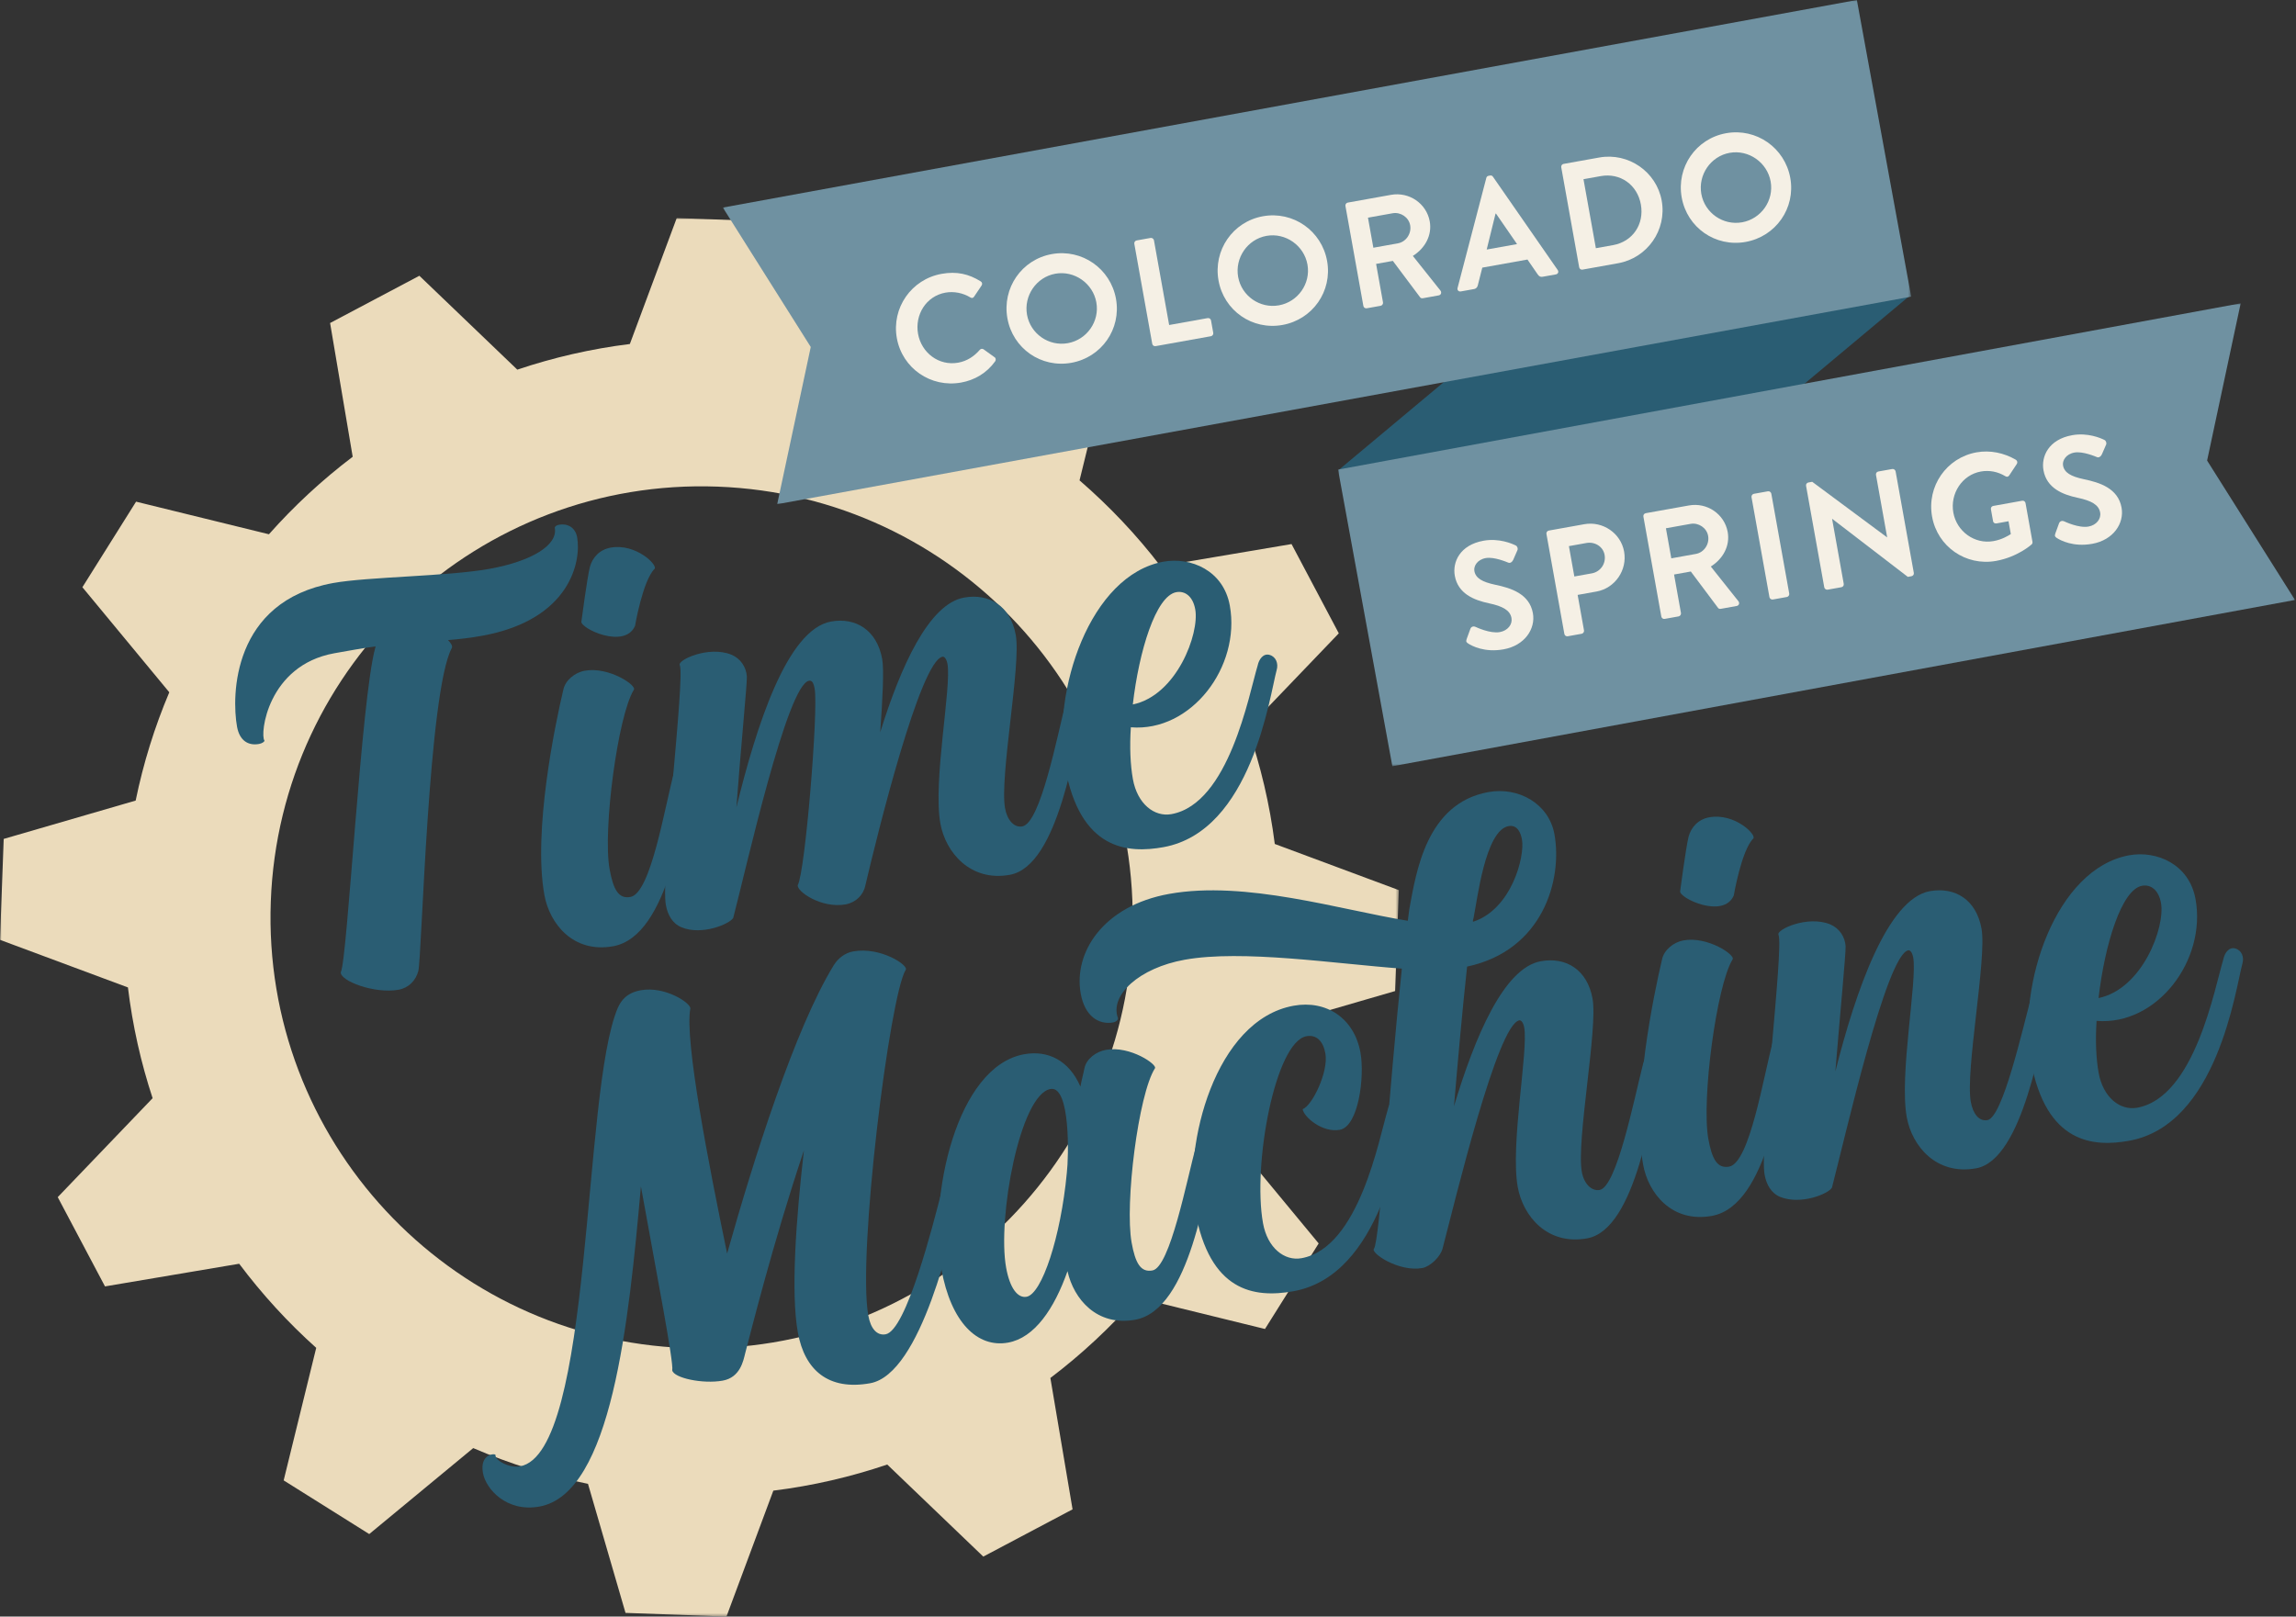 <?xml version="1.0" encoding="UTF-8"?>
<svg width="710px" height="500px" viewBox="0 0 710 500" version="1.1" xmlns="http://www.w3.org/2000/svg" xmlns:xlink="http://www.w3.org/1999/xlink">
    <rect x="0" y="0" width="710" height="500" fill="#333333" stroke="none"/>
    <title>Group 64</title>
    <defs>
        <polygon id="path-1" points="0 0 432.56 0 432.56 432.561 0 432.561"></polygon>
        <polygon id="path-3" points="4.52298714e-14 0 367.47 0 367.47 155.947 4.52298714e-14 155.947"></polygon>
        <polygon id="path-5" points="-9.04597428e-14 0 295.923 0 295.923 143.18 -9.04597428e-14 143.18"></polygon>
    </defs>
    <g id="Page-1" stroke="none" stroke-width="1" fill="none" fill-rule="evenodd">
        <g id="Group-64" transform="translate(0, 0)">
            <g id="Group-3" transform="translate(0.001, 67.439)">
                <mask id="mask-2" fill="white">
                    <use xlink:href="#path-1"></use>
                </mask>
                <g id="Clip-2"></g>
                <path d="M212.064,349.497 C138.491,346.795 81.039,284.963 83.738,211.39 C86.44,137.817 148.272,80.365 221.845,83.067 C295.418,85.766 352.87,147.598 350.171,221.171 C347.469,294.744 285.637,352.199 212.064,349.497 L212.064,349.497 Z M431.414,239.083 L432.56,207.867 L394.204,193.592 C392.639,181.246 389.799,169.285 385.831,157.827 L414.001,128.444 L399.386,100.836 L358.882,107.679 C351.466,97.997 343.051,89.121 333.83,81.135 L343.602,41.335 L317.14,24.736 L285.252,51.106 C274.682,46.733 263.587,43.356 252.084,41.064 L240.48,1.146 L209.266,0 L194.769,38.96 C182.77,40.447 171.131,43.13 159.969,46.889 L129.681,17.852 L102.074,32.467 L109.063,73.831 C99.668,80.957 90.985,88.984 83.162,97.806 L42.079,87.72 L25.477,114.182 L52.35,146.678 C47.84,157.34 44.335,168.54 41.951,180.17 L1.145,192.029 L-0.001,223.246 L39.561,237.966 C40.99,249.765 43.568,261.223 47.193,272.222 L17.852,302.828 L32.467,330.435 L73.961,323.427 C81.033,332.854 89.006,341.575 97.784,349.439 L87.72,390.43 L114.178,407.032 L146.334,380.443 C157.604,385.293 169.469,389.036 181.825,391.5 L193.429,431.415 L224.642,432.561 L239.14,393.604 C251.289,392.098 263.068,389.358 274.364,385.526 L304.065,414.002 L331.673,399.387 L324.811,358.759 C334.531,351.39 343.471,343.042 351.501,333.863 L391.174,343.602 L407.776,317.144 L381.687,285.596 C386.394,274.415 390.019,262.658 392.387,250.427 L431.414,239.083 Z" id="Fill-1" fill="#EBDBBB" mask="url(#mask-2)"></path>
            </g>
            <polygon id="Fill-4" fill="#2A5D73" points="447.152 117.616 414.007 145.322 428.896 226.661 590.711 91.333"></polygon>
            <g id="Group-8" transform="translate(223.535, 0)">
                <mask id="mask-4" fill="white">
                    <use xlink:href="#path-3"></use>
                </mask>
                <g id="Clip-7"></g>
                <polygon id="Fill-6" fill="#6F91A1" mask="url(#mask-4)" points="367.47 91.747 350.671 -0.002 4.52298714e-14 64.201 27.178 107.318 16.799 155.947"></polygon>
            </g>
            <path d="M291.175,84.699 C295.886,83.853 299.568,84.734 303.254,87.016 C303.741,87.312 303.84,87.872 303.534,88.315 L301.211,91.768 C300.953,92.201 300.485,92.284 300.043,91.978 C297.773,90.6 294.972,90.043 292.356,90.511 C286.379,91.584 282.84,97.373 283.893,103.261 C284.94,109.098 290.313,113.245 296.293,112.173 C299.091,111.67 301.281,110.168 302.958,108.229 C303.273,107.838 303.795,107.79 304.126,108.019 L307.554,110.489 C307.987,110.75 308.006,111.374 307.735,111.759 C305.116,115.41 301.354,117.58 297.203,118.322 C287.859,119.999 279.011,113.923 277.333,104.582 C275.659,95.241 281.831,86.373 291.175,84.699" id="Fill-9" fill="#F5F0E5"></path>
            <path d="M330.205,106.139 C336.093,105.086 340.084,99.405 339.027,93.52 C337.974,87.635 332.242,83.602 326.354,84.656 C320.469,85.712 316.538,91.479 317.591,97.364 C318.648,103.249 324.32,107.196 330.205,106.139 M325.265,78.586 C334.606,76.912 343.423,83.09 345.1,92.431 C346.774,101.773 340.631,110.538 331.293,112.212 C321.952,113.886 313.196,107.794 311.522,98.453 C309.848,89.108 315.927,80.26 325.265,78.586" id="Fill-11" fill="#F5F0E5"></path>
            <path d="M350.769,75.41 C350.686,74.942 350.979,74.455 351.497,74.363 L355.797,73.593 C356.259,73.51 356.759,73.854 356.841,74.322 L361.539,100.522 L373.446,98.387 C373.958,98.294 374.407,98.648 374.49,99.116 L375.177,102.944 C375.26,103.412 374.964,103.899 374.448,103.992 L357.357,107.057 C356.841,107.149 356.396,106.796 356.31,106.328 L350.769,75.41 Z" id="Fill-13" fill="#F5F0E5"></path>
            <path d="M395.489,94.436 C401.377,93.379 405.368,87.698 404.311,81.816 C403.258,75.931 397.526,71.895 391.638,72.952 C385.753,74.009 381.822,79.776 382.875,85.661 C383.932,91.542 389.604,95.492 395.489,94.436 M390.549,66.882 C399.89,65.205 408.71,71.383 410.387,80.727 C412.061,90.066 405.915,98.831 396.577,100.508 C387.236,102.182 378.48,96.087 376.806,86.746 C375.132,77.405 381.211,68.557 390.549,66.882" id="Fill-15" fill="#F5F0E5"></path>
            <path d="M432.299,75.255 C434.772,74.813 436.538,72.276 436.071,69.663 C435.625,67.183 433.107,65.516 430.634,65.961 L423.021,67.324 L424.686,76.62 L432.299,75.255 Z M416.054,63.705 C415.971,63.237 416.271,62.75 416.786,62.658 L430.138,60.264 C435.746,59.258 441.125,62.922 442.124,68.479 C442.894,72.776 440.676,76.789 436.901,79.154 L445.428,89.867 C445.864,90.418 445.67,91.223 444.877,91.366 L439.973,92.245 C439.549,92.318 439.276,92.127 439.151,91.958 L430.717,80.694 L425.536,81.624 L427.671,93.534 C427.754,94.001 427.407,94.495 426.942,94.581 L422.646,95.351 C422.13,95.443 421.681,95.09 421.599,94.622 L416.054,63.705 Z" id="Fill-17" fill="#F5F0E5"></path>
            <path d="M469.121,75.498 L462.609,66.061 L462.469,66.083 L459.735,77.181 L469.121,75.498 Z M450.728,89.062 L459.621,55.026 C459.707,54.72 459.904,54.447 460.321,54.37 L460.789,54.288 C461.254,54.205 461.486,54.402 461.671,54.66 L481.693,83.512 C482.082,84.069 481.817,84.74 481.12,84.868 L477.053,85.596 C476.349,85.721 475.977,85.501 475.532,84.906 L472.342,80.272 L458.376,82.777 L456.992,88.229 C456.887,88.731 456.553,89.273 455.805,89.406 L451.74,90.135 C451.04,90.259 450.556,89.721 450.728,89.062 L450.728,89.062 Z" id="Fill-19" fill="#F5F0E5"></path>
            <path d="M498.823,75.813 C504.889,74.724 508.508,69.352 507.41,63.235 C506.318,57.162 501.06,53.381 494.994,54.469 L489.666,55.424 L493.495,76.768 L498.823,75.813 Z M482.791,51.742 C482.709,51.274 483.001,50.787 483.476,50.701 L494.539,48.718 C503.553,47.101 512.251,53.113 513.858,62.079 C515.482,71.141 509.415,79.791 500.402,81.408 L489.335,83.394 C488.864,83.477 488.415,83.124 488.333,82.656 L482.791,51.742 Z" id="Fill-21" fill="#F5F0E5"></path>
            <path d="M538.72,68.754 C544.608,67.701 548.599,62.019 547.542,56.135 C546.489,50.25 540.757,46.217 534.869,47.27 C528.984,48.327 525.053,54.094 526.106,59.979 C527.163,65.864 532.835,69.811 538.72,68.754 M533.78,41.201 C543.121,39.527 551.941,45.705 553.618,55.046 C555.292,64.387 549.146,73.153 539.808,74.827 C530.467,76.501 521.711,70.409 520.037,61.068 C518.363,51.723 524.442,42.875 533.78,41.201" id="Fill-23" fill="#F5F0E5"></path>
            <g id="Group-27" transform="translate(413.765, 93.813)">
                <mask id="mask-6" fill="white">
                    <use xlink:href="#path-5"></use>
                </mask>
                <g id="Clip-26"></g>
                <polygon id="Fill-25" fill="#6F91A1" mask="url(#mask-6)" points="-9.04597428e-14 51.43 16.799 143.18 295.924 91.75 268.747 48.633 279.126 0"></polygon>
            </g>
            <path d="M453.528,197.675 L454.693,194.48 C454.95,193.76 455.743,193.617 456.224,193.865 C456.481,193.964 460.759,196.042 463.795,195.498 C466.224,195.062 467.761,193.149 467.398,191.141 C466.975,188.757 464.671,187.484 460.463,186.602 C455.753,185.609 450.861,183.598 449.874,178.088 C449.126,173.928 451.348,168.566 458.773,167.235 C463.541,166.382 467.618,168.155 468.675,168.69 C469.193,168.887 469.477,169.654 469.235,170.179 L467.936,173.158 C467.662,173.788 467.026,174.288 466.402,174.014 C465.982,173.849 462.016,172.146 459.451,172.608 C456.787,173.085 455.657,175.122 455.924,176.615 C456.319,178.811 458.315,179.995 462.373,180.857 C467.23,181.866 472.946,183.639 474.025,189.661 C474.887,194.473 471.529,199.655 464.941,200.836 C459.059,201.892 455.106,199.753 454.015,199.034 C453.518,198.69 453.244,198.499 453.528,197.675" id="Fill-28" fill="#F5F0E5"></path>
            <path d="M492.255,177.332 C494.865,176.864 496.689,174.366 496.192,171.613 C495.734,169.044 493.185,167.475 490.575,167.943 L485.158,168.914 L486.838,178.303 L492.255,177.332 Z M478.213,165.148 C478.13,164.681 478.426,164.194 478.935,164.101 L489.916,162.134 C495.658,161.103 501.212,164.929 502.227,170.578 C503.265,176.368 499.391,181.931 493.697,182.956 L487.86,184 L489.827,194.974 C489.913,195.442 489.563,195.939 489.098,196.021 L484.798,196.792 C484.286,196.887 483.837,196.534 483.754,196.066 L478.213,165.148 Z" id="Fill-30" fill="#F5F0E5"></path>
            <path d="M524.434,171.322 C526.911,170.877 528.677,168.343 528.209,165.727 C527.764,163.251 525.246,161.583 522.77,162.029 L515.157,163.391 L516.821,172.688 L524.434,171.322 Z M508.193,159.772 C508.11,159.304 508.409,158.817 508.918,158.725 L522.277,156.332 C527.885,155.326 533.263,158.989 534.263,164.546 C535.033,168.843 532.811,172.857 529.04,175.221 L537.563,185.935 C538.003,186.485 537.805,187.29 537.013,187.43 L532.108,188.309 C531.688,188.385 531.414,188.194 531.287,188.026 L522.856,176.762 L517.674,177.691 L519.81,189.601 C519.893,190.069 519.546,190.562 519.078,190.648 L514.781,191.418 C514.269,191.511 513.82,191.157 513.737,190.69 L508.193,159.772 Z" id="Fill-32" fill="#F5F0E5"></path>
            <path d="M541.629,153.777 C541.546,153.309 541.89,152.816 542.358,152.73 L546.702,151.953 C547.167,151.867 547.663,152.211 547.749,152.682 L553.29,183.599 C553.373,184.064 553.029,184.561 552.562,184.643 L548.217,185.423 C547.752,185.506 547.256,185.162 547.17,184.694 L541.629,153.777 Z" id="Fill-34" fill="#F5F0E5"></path>
            <path d="M558.488,150.223 C558.405,149.758 558.761,149.309 559.226,149.226 L560.397,149.016 L583.52,166.175 L583.571,166.168 L580.114,146.877 C580.032,146.41 580.325,145.923 580.84,145.83 L585.137,145.06 C585.605,144.977 586.101,145.321 586.184,145.789 L591.821,177.219 C591.903,177.687 591.55,178.139 591.079,178.221 L589.962,178.422 L566.597,160.484 L566.546,160.493 L570.146,180.573 C570.229,181.045 569.933,181.528 569.42,181.621 L565.171,182.381 C564.703,182.467 564.207,182.12 564.124,181.656 L558.488,150.223 Z" id="Fill-36" fill="#F5F0E5"></path>
            <path d="M611.205,139.907 C615.41,139.152 619.719,140.066 623.379,142.205 C623.822,142.51 623.968,143.064 623.659,143.506 L621.311,147.058 C621.002,147.501 620.579,147.577 620.098,147.275 C617.771,145.862 615.123,145.371 612.558,145.833 C606.721,146.877 602.991,152.704 604.035,158.542 C605.072,164.334 610.581,168.408 616.46,167.355 C619.079,166.887 620.948,165.732 621.813,165.187 L621.101,161.218 L617.364,161.89 C616.852,161.982 616.412,161.677 616.326,161.209 L615.664,157.52 C615.572,157.008 615.884,156.565 616.393,156.476 L625.359,154.866 C625.83,154.783 626.276,155.133 626.362,155.604 L628.504,167.558 C628.571,167.931 628.427,168.201 628.265,168.37 C628.265,168.37 624,172.269 617.227,173.485 C607.933,175.153 599.136,169.112 597.462,159.773 C595.785,150.429 601.912,141.571 611.205,139.907" id="Fill-38" fill="#F5F0E5"></path>
            <path d="M635.564,165.038 L636.729,161.842 C636.987,161.123 637.779,160.98 638.263,161.228 C638.518,161.327 642.792,163.405 645.835,162.861 C648.257,162.425 649.797,160.512 649.435,158.504 C649.011,156.12 646.707,154.846 642.499,153.962 C637.789,152.972 632.897,150.96 631.91,145.448 C631.162,141.291 633.384,135.928 640.809,134.598 C645.577,133.742 649.654,135.518 650.711,136.049 C651.23,136.25 651.513,137.017 651.271,137.542 L649.972,140.521 C649.699,141.151 649.065,141.651 648.438,141.377 C648.021,141.208 644.056,139.509 641.487,139.97 C638.823,140.448 637.693,142.485 637.961,143.977 C638.355,146.173 640.351,147.357 644.412,148.22 C649.266,149.229 654.982,150.999 656.061,157.024 C656.924,161.836 653.563,167.017 646.981,168.198 C641.096,169.255 637.143,167.116 636.051,166.397 C635.554,166.053 635.284,165.859 635.564,165.038" id="Fill-40" fill="#F5F0E5"></path>
            <path d="M178.47,166.171 C179.781,173.45 176.493,191.7 149.017,196.649 C145.742,197.241 142.25,197.677 138.542,197.97 C139.471,198.931 139.997,199.778 139.732,200.389 C132.399,213.919 130.458,295.99 129.363,300.318 C128.58,303.278 126.362,305.557 123.268,306.114 C115.808,307.461 105.114,303.371 105.381,300.694 C107.405,297.323 111.695,215.771 116.049,200.332 L116.167,199.934 C113.408,200.243 106.129,201.554 103.398,202.044 C82.656,205.781 80.323,227.245 81.774,229.047 C81.841,229.416 80.994,229.941 80.087,230.107 C76.809,230.695 74.085,229.12 73.299,224.753 C71.596,215.291 71.758,185.955 103.054,180.319 C113.793,178.383 138.377,178.275 151.299,175.949 C164.584,173.555 172.515,168.558 171.563,163.281 C171.5,162.918 171.977,162.457 172.884,162.294 C175.434,161.836 177.913,163.074 178.47,166.171" id="Fill-42" fill="#2A5D73"></path>
            <path d="M179.788,192.235 C179.788,192.235 181.532,178.959 182.395,175.417 C183.178,172.463 185.364,170.003 188.824,169.379 C196.647,167.969 203.515,174.812 202.402,175.952 C198.745,179.618 196.377,193.568 196.377,193.568 C193.184,200.908 179.422,194.367 179.788,192.235 M214.455,239.719 C211.176,251.775 207.08,289.516 189.61,292.664 C177.235,294.892 169.94,285.684 168.336,276.769 C164.797,257.119 171.631,224.139 174.196,213.343 C174.797,210.418 177.745,208.005 180.838,207.448 C188.299,206.105 197.074,212.044 195.991,213.362 C191.049,221.392 186.344,256.807 188.506,268.819 C189.655,275.184 191.3,278.08 194.941,277.425 C201.31,276.279 205.521,249.595 208.567,238.337 C208.968,236.389 210.349,234.636 212.294,235.04 C214.28,235.619 215.034,237.739 214.455,239.719" id="Fill-44" fill="#2A5D73"></path>
            <path d="M335.641,217.896 C332.366,229.949 327.538,267.824 312.254,270.574 C300.061,272.773 292.403,263.632 290.799,254.714 C288.44,241.614 294.293,212.568 292.982,205.292 C292.785,204.2 292.193,202.988 291.461,203.118 C284.548,204.366 271.295,258.04 267.581,273.925 C266.982,276.85 264.582,279.161 261.486,279.718 C254.028,281.061 246.294,275.692 246.698,273.744 C248.984,269.759 253.105,219.611 251.924,213.061 C251.565,211.056 251.071,210.394 250.158,210.556 C243.423,211.772 230.845,268.142 226.736,283.913 C225.574,285.81 217.019,289.419 210.724,286.796 C207.881,285.616 206.446,282.869 205.921,279.957 C204.234,271.621 211.876,209.754 210.214,205.728 C209.371,204.191 219.069,199.627 226.16,202.482 C229.002,203.663 230.804,206.346 230.956,209.322 C231.02,211.75 229.088,231.26 227.716,249.73 C233.894,224.573 243.353,194.687 257.001,192.23 C264.643,190.855 271.206,194.932 272.81,203.85 C273.399,207.122 272.937,216.037 272.189,226.505 C278.491,206.206 287.205,186.791 298.126,184.824 C305.949,183.417 312.508,187.494 314.113,196.412 C315.787,205.69 309.062,240.344 310.796,249.988 C311.452,253.626 313.581,256.06 316.13,255.599 C321.774,254.584 326.891,227.737 329.759,216.511 C330.338,214.532 331.497,212.632 333.483,213.214 C335.647,213.761 336.042,215.945 335.641,217.896" id="Fill-46" fill="#2A5D73"></path>
            <path d="M350.302,217.887 C363.883,215.067 370.955,195.941 369.612,188.484 C368.861,184.299 366.318,182.688 363.769,183.147 C357.4,184.293 352.212,201.384 350.302,217.887 M394.785,207.243 C392.639,215.146 387.047,257.108 359.752,262.022 C348.835,263.989 334.019,263.088 329.366,237.247 C325.139,213.775 337.071,177.812 359.816,173.716 C368.186,172.208 378.336,176.393 380.3,187.31 C383.709,206.231 368.377,226.467 349.694,224.946 C349.29,231.028 349.545,236.624 350.331,240.987 C351.706,248.632 356.957,252.757 362.234,251.805 C380.064,248.594 386.191,214.806 388.903,205.862 C389.304,203.911 390.644,201.979 392.63,202.562 C394.61,203.144 395.37,205.261 394.785,207.243" id="Fill-48" fill="#2A5D73"></path>
            <path d="M297.23,369.216 C294.378,381.565 284.919,424.975 269.088,427.823 C256.169,430.153 248.82,423.772 246.723,412.123 C244.524,399.93 246.115,377.482 248.601,355.804 C238.947,384.592 232.101,412.317 230.421,418.628 C229.873,420.796 228.938,426.038 223.479,427.018 C217.295,428.135 208.3,426.184 207.877,423.819 C208.425,421.655 203.078,394.061 198.195,366.95 C194.455,408.765 189.191,461.939 166.807,465.966 C156.619,467.805 150.231,460.501 149.346,455.59 C148.264,449.584 153.13,449.46 153.229,450.004 C152.939,451.557 157.354,454.148 160.81,453.521 C183.554,449.425 179.939,337.547 191.063,311.687 C192.005,309.638 193.615,307.091 198.167,306.273 C205.627,304.93 213.718,310.239 213.469,311.971 C211.649,321.691 219.141,360.17 224.851,387.701 C232.986,358.805 245.771,318.177 257.824,298.536 C259.136,296.42 261.271,294.723 263.821,294.265 C272.37,292.724 281.145,298.657 280.062,299.978 C275.126,308.008 265.103,387.966 268.512,406.887 C269.231,410.891 271.147,413.176 273.875,412.683 C280.244,411.537 288.481,379.054 291.345,367.828 C291.928,365.849 293.338,364.279 295.104,364.712 C297.272,365.263 297.816,367.23 297.23,369.216" id="Fill-50" fill="#2A5D73"></path>
            <path d="M329.897,362.769 C330.498,357.776 331.03,335.697 324.846,336.814 C315.383,338.517 308.375,376.786 311.128,392.073 C312.274,398.442 314.715,401.571 317.446,401.08 C322.179,400.228 328.025,382.64 329.897,362.769 M375.882,355.239 C372.785,367.257 368.144,405.1 351.037,408.181 C339.21,410.311 332.048,401.832 330.107,393.165 C326.004,404.801 319.922,413.783 311.736,415.257 C302.274,416.963 294.081,409.044 291.099,392.487 C287.133,370.469 295.603,329.869 316.711,326.069 C323.986,324.758 330.565,327.893 334.105,336.085 C334.474,333.953 335.056,331.967 335.343,330.413 C335.941,327.488 338.923,325.264 342.017,324.707 C349.474,323.364 358.064,329.328 357.135,330.433 C352.011,338.495 347.771,372.324 349.936,384.333 C351.081,390.701 352.736,393.601 356.371,392.942 C361.83,391.962 366.954,365.112 370,353.855 C370.576,351.875 371.954,350.121 373.724,350.554 C375.71,351.136 376.461,353.253 375.882,355.239" id="Fill-52" fill="#2A5D73"></path>
            <path d="M435.025,344.587 C432.876,352.483 427.284,394.451 399.989,399.365 C387.617,401.593 374.062,399.34 369.603,374.594 C365.933,354.211 375.676,315.448 400.056,311.056 C410.062,309.255 418.767,314.828 420.699,325.56 C422.042,333.024 420.117,348.396 414.295,349.444 C409.015,350.395 403.27,345.608 402.815,343.062 C405.807,341.961 410.868,331.467 409.852,325.824 C409.165,322.005 407.102,319.936 404.005,320.493 C394.365,322.231 387.29,360.134 390.565,378.33 C391.943,385.972 397.194,390.1 402.471,389.149 C420.301,385.937 426.431,352.149 429.14,343.202 C429.538,341.254 430.881,339.322 432.864,339.902 C434.85,340.484 435.607,342.601 435.025,344.587" id="Fill-54" fill="#2A5D73"></path>
            <path d="M470.641,259.649 C470.282,257.644 469.247,255.012 466.513,255.505 C459.237,256.814 456.783,278.676 455.669,283.943 C455.552,284.341 455.434,284.742 455.498,285.105 C467.395,281.27 471.593,264.923 470.641,259.649 M453.677,298.96 C452.181,312.566 450.832,328.028 449.619,342.147 C456.09,320.695 465.02,299.358 476.485,297.295 C484.305,295.885 490.864,299.962 492.469,308.88 C494.143,318.158 487.418,352.812 489.152,362.456 C489.808,366.094 492.125,368.494 494.674,368.039 C499.951,367.087 505.254,340.208 508.112,328.98 C508.698,327 509.856,325.097 511.842,325.679 C514.006,326.23 514.398,328.413 514,330.364 C510.722,342.417 506.078,380.26 490.794,383.013 C478.42,385.238 470.944,376.066 469.339,367.147 C466.981,354.047 472.65,325.036 471.338,317.76 C471.141,316.665 470.549,315.456 469.82,315.587 C463.088,316.799 450.198,370.41 446.089,386.177 C445.421,388.742 442.206,391.763 439.845,392.189 C432.566,393.498 423.794,387.565 424.87,386.241 C426.662,383.666 429.466,337.697 433.501,299.587 C412.75,298.062 384.146,293.632 366.316,296.843 C352.306,299.367 343.111,307.786 345.695,314.835 C345.826,315.564 344.985,316.089 344.257,316.223 C339.705,317.041 335.444,314.24 334.199,307.327 C331.904,294.59 341.141,280.15 361.52,276.48 C385.171,272.218 414.446,281.413 435.341,284.787 L435.815,281.133 C437.916,269.86 441.01,248.449 460.297,244.977 C469.578,243.303 478.98,248.567 480.683,258.026 C483.242,272.218 477.019,294.004 453.677,298.96" id="Fill-56" fill="#2A5D73"></path>
            <path d="M519.558,275.635 C519.558,275.635 521.296,262.359 522.158,258.82 C522.941,255.863 525.131,253.403 528.587,252.783 C536.411,251.373 543.279,258.212 542.168,259.352 C538.508,263.015 536.14,276.972 536.14,276.972 C532.948,284.308 519.185,277.767 519.558,275.635 M554.221,323.122 C550.94,335.175 546.844,372.916 529.373,376.064 C516.999,378.292 509.704,369.084 508.1,360.169 C504.561,340.519 511.397,307.539 513.959,296.743 C514.561,293.818 517.508,291.409 520.602,290.848 C528.065,289.505 536.837,295.441 535.758,296.765 C530.815,304.792 526.108,340.207 528.269,352.219 C529.418,358.587 531.07,361.484 534.708,360.828 C541.08,359.679 545.287,332.995 548.333,321.737 C548.731,319.789 550.112,318.036 552.057,318.437 C554.043,319.019 554.797,321.136 554.221,323.122" id="Fill-58" fill="#2A5D73"></path>
            <path d="M634.284,308.703 C631.254,321.087 625.633,358.73 611.078,361.349 C598.703,363.577 591.23,354.404 589.626,345.489 C587.268,332.386 592.936,303.375 591.625,296.099 C591.428,295.004 590.836,293.795 590.107,293.925 C583.372,295.138 570.609,351.543 566.5,367.31 C565.523,369.179 556.968,372.788 550.488,370.194 C547.645,369.013 546.21,366.27 545.685,363.357 C544.001,355.022 551.643,293.155 549.978,289.129 C549.135,287.592 558.833,283.027 565.924,285.882 C568.766,287.063 570.565,289.746 570.724,292.719 C570.787,295.154 569.021,313.506 567.55,331.431 C573.795,306.634 583.668,277.992 596.771,275.631 C604.592,274.224 611.148,278.301 612.752,287.219 C614.426,296.497 607.704,331.148 609.439,340.792 C610.13,344.611 612.046,346.899 614.592,346.438 C619.325,345.588 625.353,318.579 628.399,307.318 C628.981,305.339 630.324,303.404 632.307,303.986 C634.293,304.568 634.685,306.749 634.284,308.703" id="Fill-60" fill="#2A5D73"></path>
            <path d="M648.939,308.693 C662.52,305.873 669.598,286.748 668.252,279.291 C667.501,275.102 664.954,273.498 662.405,273.957 C656.036,275.106 650.848,292.191 648.939,308.693 M693.424,298.05 C691.276,305.95 685.684,347.915 658.388,352.829 C647.471,354.796 632.659,353.895 628.002,328.057 C623.776,304.584 635.711,268.619 658.455,264.523 C666.823,263.014 676.972,267.196 678.939,278.116 C682.345,297.038 667.014,317.271 648.331,315.753 C647.927,321.838 648.181,327.43 648.967,331.794 C650.342,339.436 655.597,343.564 660.874,342.612 C678.704,339.401 684.828,305.612 687.542,296.669 C687.94,294.718 689.28,292.786 691.266,293.368 C693.252,293.951 694.007,296.067 693.424,298.05" id="Fill-62" fill="#2A5D73"></path>
        </g>
    </g>
</svg>